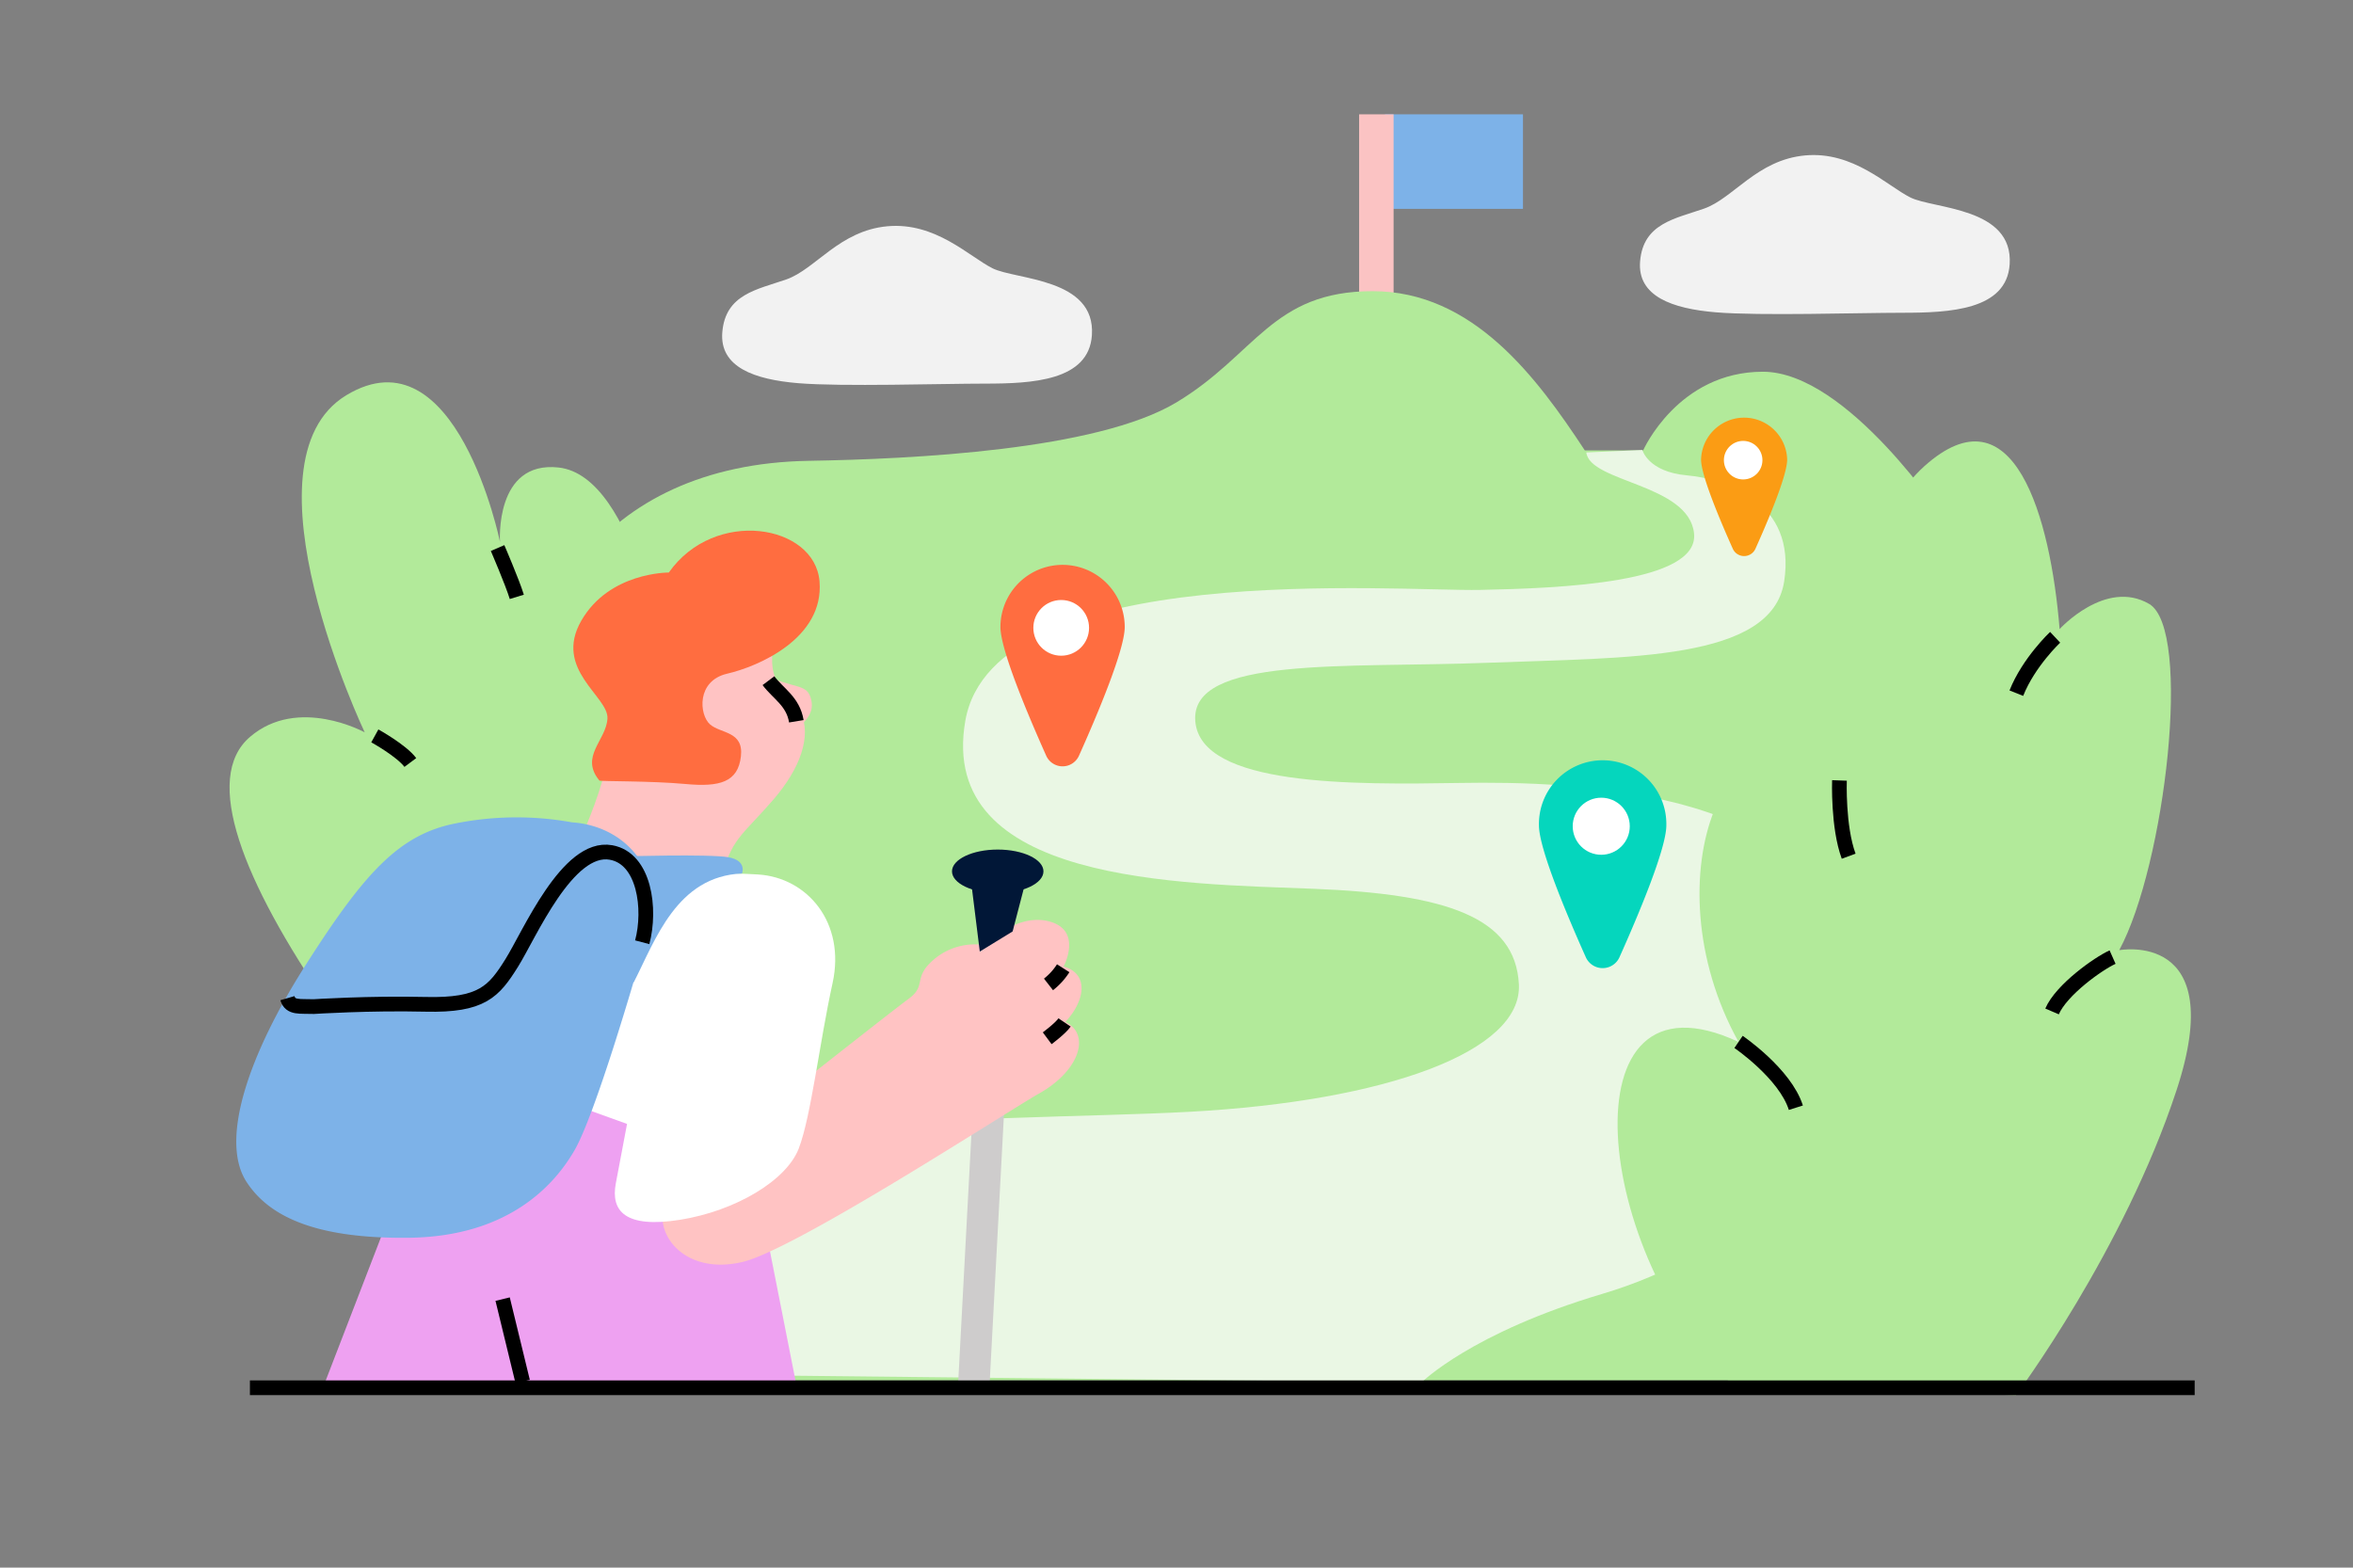 <svg xmlns="http://www.w3.org/2000/svg" viewBox="0 0 800 533"><rect x="0" y="0" width="800" height="533" fill="#808080" stroke="none"/><g id="Layer_2" data-name="Layer 2"><path d="M557.62,88.83c-1,11.9,10.91,16.12,25.79,17.36s48.76.15,63.46.15c16,0,35.37-.91,36.4-16.47,1.3-19.49-25.85-18.77-33.78-22.74s-19.37-15.78-35.74-14.29-24.44,14.61-34.36,18.08S558.69,75.94,557.62,88.83Z" fill="#f2f2f2"></path><path d="M245.58,112.92c-1,11.91,10.91,16.12,25.79,17.36s48.76.15,63.47.15c16,0,35.36-.91,36.4-16.47,1.3-19.49-25.86-18.77-33.79-22.74s-19.37-15.78-35.74-14.29S277.27,91.54,267.35,95,246.66,100,245.58,112.92Z" fill="#f2f2f2"></path></g><g id="Layer_4" data-name="Layer 4"><rect x="470.88" y="38.87" width="46.92" height="32.14" fill="#7db2e8"></rect><rect x="462.09" y="38.87" width="11.72" height="64.45" fill="#fbc3c3"></rect><path d="M197.88,190.35c15.64-19.84,41.49-33.07,77-33.67s98-3.61,125.07-19.85S432.39,99,466.66,99s55.92,29.46,72.16,54.12h19.84s11.83-26.73,40.7-26.73,62.13,50.78,62.13,50.78V469.35H194.88" fill="#b2ea9a"></path><path d="M111.52,341.77C82.66,299.66,68.63,264.57,85,250.54S124,249,124,249s-43.67-92-6.24-114.63S170,184.26,170,184.26s-1.93-27.69,19.9-25.31c26.6,2.91,36.25,69,36.25,69l2.33,93.58" fill="#b2ea9a"></path><path d="M539.33,153.83c1.2,10.22,34.82,10.66,36.63,27.5S530.86,200,503.2,200.57s-165.36-10.82-175,44.5,73.36,55.32,118.46,57.12,68.54,9.62,69.75,32.47S471.33,374.35,404.58,378s-206.84-1.2-263.37,48.71L137,466.35,483.35,470s16.84-16.83,61.34-30.06,89.59-47.5,84.78-110-96.21-64.34-132.89-63.74-88.39,1.21-90.19-21,51.11-18,99.21-19.85,96.81-.6,101-27.66-19.84-34.87-33.07-36.07S558.4,153,558.4,153Z" fill="#eaf7e4"></path><path d="M191.19,298.68s16.13-31.79,15.79-45.84-.65-25-.64-31.29c0-5.48,1.82-15.35,11.12-20.13s24.49-7,33.64-2.84c10.08,4.54,11.73,14.32,11.41,24.95-.33,11.06,6.37,11.08,9.75,18.6,3.72,8.28-.18,19.14-9.36,29.78-9.86,11.4-13.63,12.88-16.89,23.94" fill="#ffc3c3"></path><polyline points="155.38 353.64 110.37 470.34 270.65 470.34 255.08 391.46" fill="#eea1f1"></polyline><path d="M327.18,329.13s13.69,0,23.62-6.92l.48-.33-.3,28.17-33.46,2.13" fill="none" stroke="#000" stroke-miterlimit="10" stroke-width="5"></path><polygon points="336.39 471.8 325.71 471.28 334.61 304.08 345.29 304.6 336.39 471.8" fill="#cecccc"></polygon><path d="M225.35,412.06c-1.39,9.64,9,21.28,27.12,17s90.81-51.67,100.79-57.26c14.24-8,17.44-20.42,8.91-24.32,6.57-6.86,8.37-16.35-.56-18.87,0,0,6.57-12.2-4.78-15.3s-21.9,8.06-21.9,8.06a21.5,21.5,0,0,0-17,4.5c-7.95,6.52-2.6,9-8.92,13.66s-44.44,34.75-44.44,34.75" fill="#ffc3c3"></path><path d="M361.48,329.2a21.89,21.89,0,0,1-5,5.5" fill="none" stroke="#000" stroke-miterlimit="10" stroke-width="5"></path><path d="M195.8,296.32s45.2,0,61.89,1,29.9,16.3,25.38,36.92-7.3,45.23-11.48,56.2S250,411.72,231.26,414.72s-23.64-3-21.9-12.31,3.83-20.28,3.83-20.28L167,365.5" fill="#fff"></path><path d="M194.5,279.6c18.09,1.2,31.55,16.49,26.09,36.21s-18.51,63.58-25.24,75.25-22.3,29.38-56.38,29.78-48.27-8.51-55.1-18.91c-9.26-14.07.42-43.06,20.19-74.05s31.6-44.1,50.66-47.89A106,106,0,0,1,194.5,279.6Z" fill="#7db2e8"></path><path d="M215.52,333.89c7.29-14.24,14.58-36,36.75-36.9,0,0,1.82-4.35-4.56-5.52s-36.44-.29-36.44-.29l-7.9,45.62" fill="#7db2e8"></path><line x1="170.89" y1="441.7" x2="177.7" y2="469.71" fill="none" stroke="#000" stroke-miterlimit="10" stroke-width="5"></line><path d="M258.9,228.93c11.52,5.83,15.81,2.92,17,9.52,1.34,7.21-9,11.41-9,11.41" fill="#ffc3c3"></path><path d="M361.94,347.63c-1.35,2-5.9,5.38-5.9,5.38" fill="none" stroke="#000" stroke-miterlimit="10" stroke-width="5"></path><path d="M218.35,320.37c3-11.26.82-28.49-10.62-30.53-14.79-2.63-27.75,28-33.79,37.63s-10.08,14.46-29.22,14-38,.77-38,.77c-4.79-.19-8,.57-9-2.86" fill="none" stroke="#000" stroke-miterlimit="10" stroke-width="5"></path><path d="M203.8,265.39c.26.31,17.57.08,29.26,1.17s17.83-.65,18.84-9.36-6.89-7.7-10.53-10.94-4.66-14.78,5.87-17.21,33-12,31.39-31.39-35.64-25.12-51.24-3c0,0-20.25-.2-29.77,16.4s9.32,25.72,8.91,33.22S197,257.17,203.8,265.39Z" fill="#ff6d40"></path><path d="M590.31,472C542,427.55,531,326.18,591.09,354.25c-31.19-56.14-2.34-124,34.31-88.9,0,0-1.56-79.53,28.85-106.83s42.89,17.16,46,55.37c0,0,15.59-17.16,30.41-8.58s5.46,88.9-10.14,117.75c0,0,37.43-7,19.5,47.57s-54.59,103.71-54.59,103.71" fill="#b2ea9a"></path><path d="M382.4,213.18c0,7.74-9.3,29.79-15.56,43.76a6.1,6.1,0,0,1-11.14,0c-6.26-14-15.56-36-15.56-43.76a21.13,21.13,0,0,1,42.26,0Z" fill="#ff6d40"></path><circle cx="360.8" cy="213.47" r="9.47" fill="#fff"></circle><path d="M566.54,280.62c0,7.93-9.53,30.53-15.94,44.85a6.27,6.27,0,0,1-11.43,0c-6.41-14.32-15.94-36.92-15.94-44.85a21.66,21.66,0,1,1,43.31,0Z" fill="#05d6bd"></path><circle cx="544.41" cy="280.92" r="9.7" fill="#fff"></circle><path d="M607.62,156.26c0,5.36-6.44,20.63-10.78,30.3a4.22,4.22,0,0,1-7.71,0c-4.34-9.67-10.78-24.94-10.78-30.3a14.64,14.64,0,0,1,29.27,0Z" fill="#fb9c14"></path><circle cx="592.66" cy="156.46" r="6.55" fill="#fff"></circle><path d="M591.09,354.25s15.8,10.76,19.49,22.37" fill="none" stroke="#000" stroke-miterlimit="10" stroke-width="5"></path><path d="M625.4,265.35s-.57,15.73,3.13,25.76" fill="none" stroke="#000" stroke-miterlimit="10" stroke-width="5"></path><path d="M718.26,325.42c-4.75,2.11-17.41,11.08-20.58,18.47" fill="none" stroke="#000" stroke-miterlimit="10" stroke-width="5"></path><path d="M698.73,216.68s-9,8.44-13.19,19" fill="none" stroke="#000" stroke-miterlimit="10" stroke-width="5"></path><path d="M127.44,250.2s9.05,5,12.07,9.05" fill="none" stroke="#000" stroke-miterlimit="10" stroke-width="5"></path><path d="M169.17,186.34s5,11.56,6.54,16.59" fill="none" stroke="#000" stroke-miterlimit="10" stroke-width="5"></path><polyline points="333.77 316.76 333.12 323.52 344.57 316.1 344.79 309.34" fill="#cecccc"></polyline><polygon points="333.12 323.52 329.64 295.54 349.89 295.17 344.28 316.69 333.12 323.52" fill="#011737"></polygon><ellipse cx="339.22" cy="296.26" rx="15.55" ry="7.41" fill="#011737"></ellipse><path d="M261.27,231.43c3.34,4.46,8.36,7,9.48,13.8" fill="none" stroke="#000" stroke-miterlimit="10" stroke-width="5"></path><line x1="84.97" y1="471.84" x2="746.17" y2="471.84" fill="none" stroke="#000" stroke-miterlimit="10" stroke-width="5"></line></g></svg>